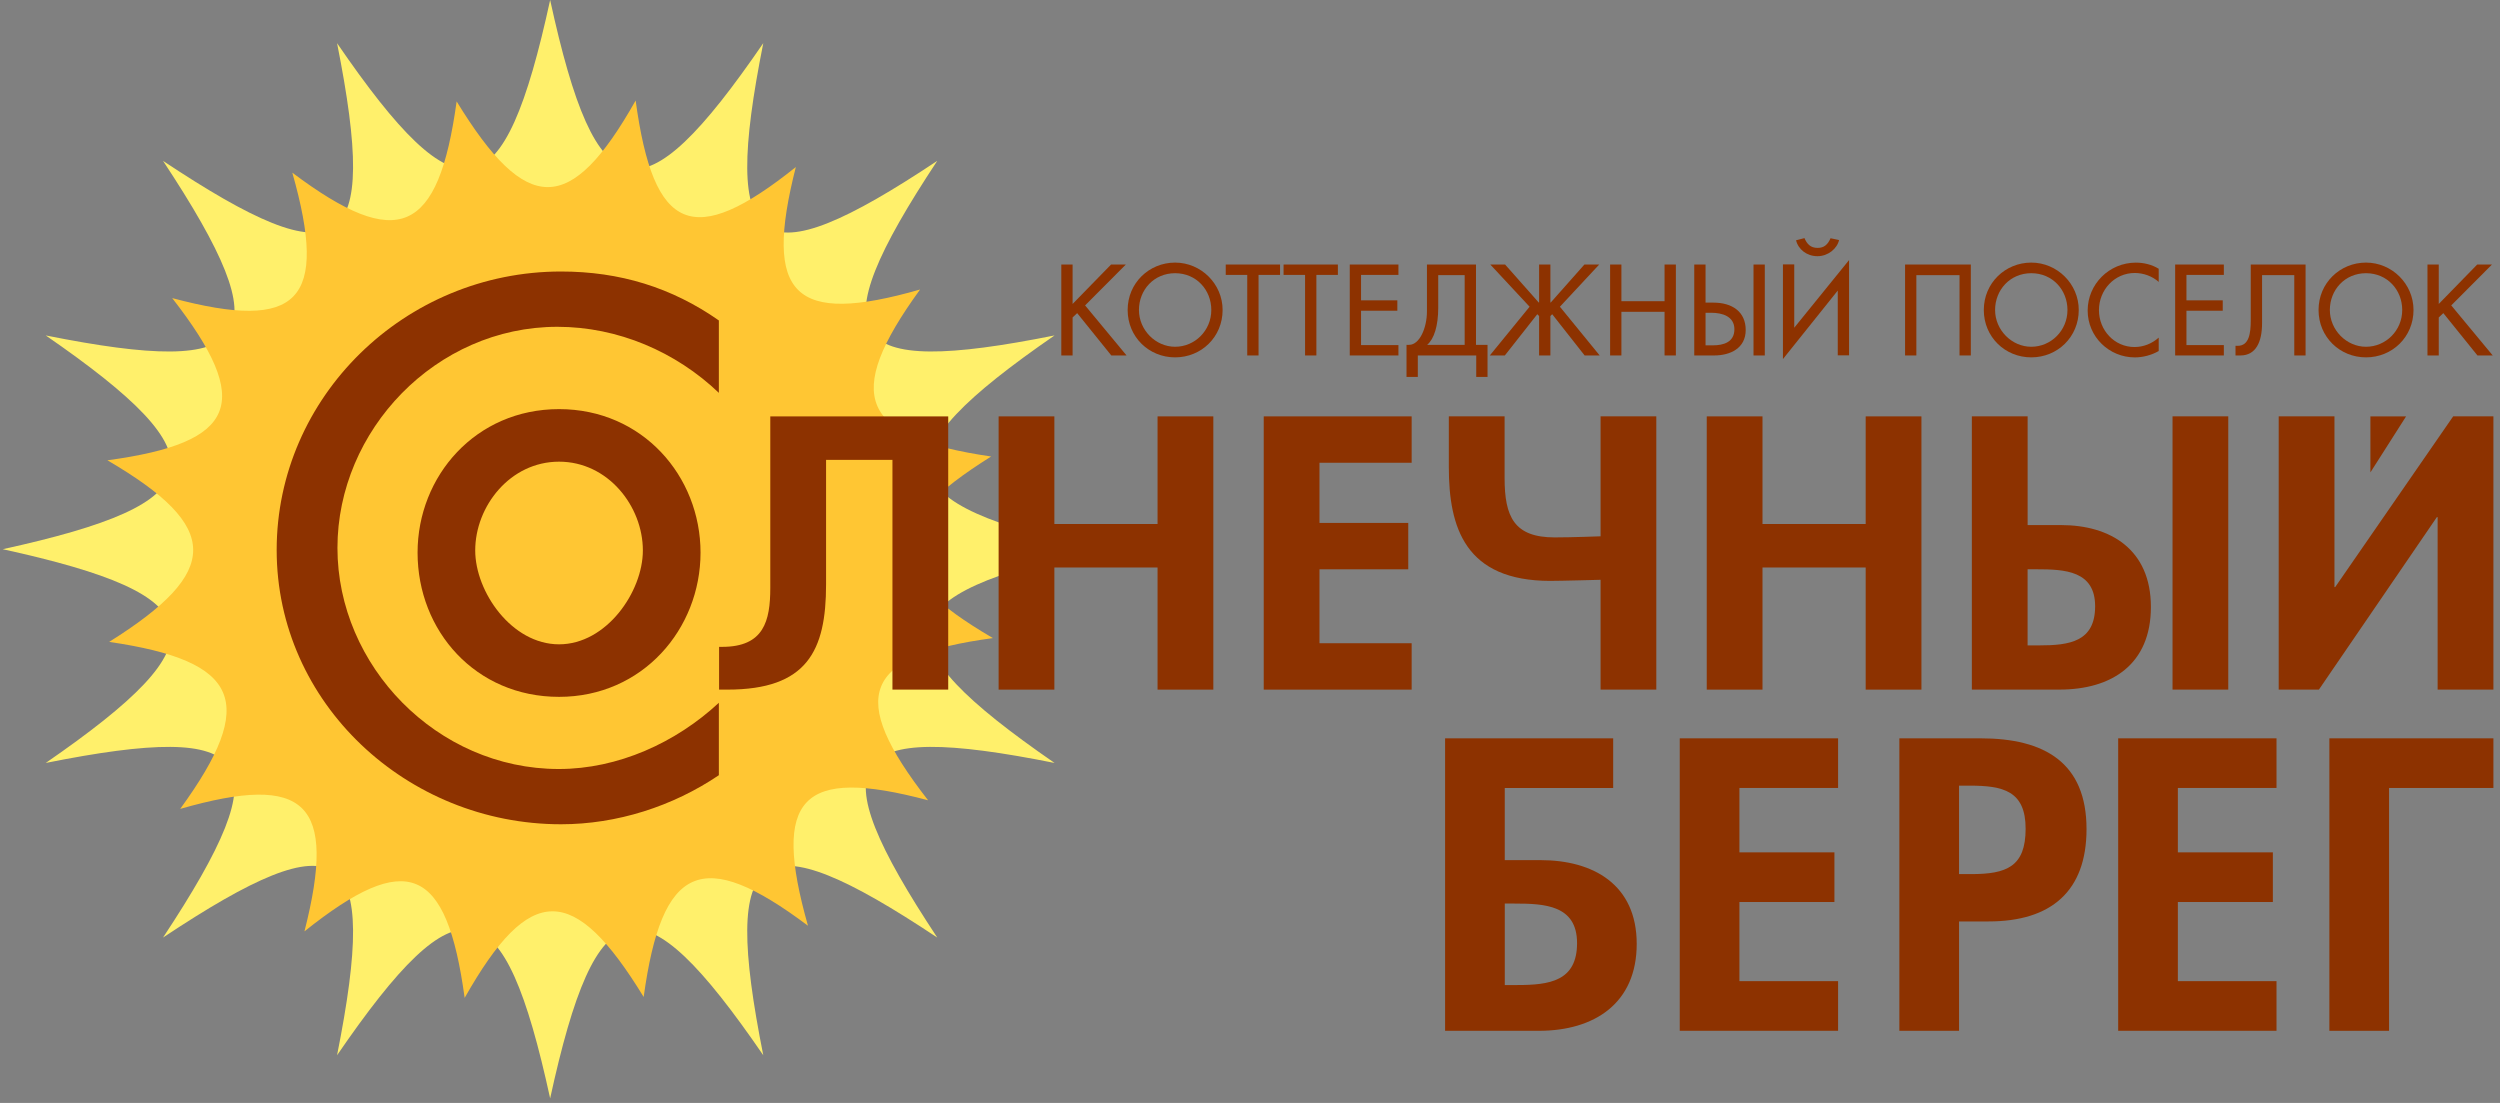 <svg width="136" height="60" viewBox="0 0 136 60" fill="none" xmlns="http://www.w3.org/2000/svg">
<rect x="0" y="0" width="136" height="60" fill="#808080" stroke="none"/>
<g clip-path="url(#clip0_63_742)">
<path d="M0.146 29.876C11.675 32.405 12.186 34.813 2.487 41.505C14.033 39.194 15.369 41.168 8.869 51.003C18.672 44.483 20.639 45.823 18.336 57.406C25.007 47.676 27.408 48.188 29.928 59.753C32.448 48.188 34.849 47.676 41.522 57.406C39.217 45.823 41.184 44.483 50.987 51.003C44.487 41.168 45.823 39.194 57.369 41.505C47.671 34.813 48.181 32.405 59.71 29.876C48.181 27.348 47.671 24.939 57.369 18.247C45.823 20.558 44.487 18.585 50.987 8.75C41.184 15.271 39.217 13.93 41.522 2.348C34.849 12.078 32.448 11.565 29.928 0C27.408 11.565 25.007 12.078 18.336 2.348C20.639 13.93 18.672 15.271 8.869 8.751C15.369 18.586 14.033 20.559 2.487 18.247C12.186 24.94 11.675 27.348 0.146 29.877V29.876Z" fill="#FFF06B"/>
<path d="M5.939 34.919C13.065 35.963 14.036 38.181 9.803 44.004C16.674 42.033 18.344 43.666 16.562 50.667C22.154 46.198 24.295 47.096 25.277 54.285C28.825 48.008 31.213 48.021 35.016 54.236C36.011 47.012 38.193 46.038 43.954 50.36C41.977 43.38 43.579 41.694 50.489 43.536C46.055 37.841 46.931 35.673 54.013 34.712C47.807 31.083 47.808 28.66 53.917 24.834C46.791 23.789 45.821 21.571 50.053 15.749C43.181 17.721 41.512 16.087 43.294 9.087C37.702 13.556 35.56 12.658 34.579 5.469C31.032 11.747 28.643 11.733 24.841 5.517C23.846 12.741 21.663 13.714 15.902 9.394C17.881 16.374 16.279 18.058 9.367 16.216C13.801 21.911 12.927 24.079 5.843 25.04C12.049 28.67 12.047 31.092 5.939 34.919Z" fill="#FFC633"/>
<path d="M39.106 38.232C36.768 40.402 33.623 41.834 30.402 41.834C23.75 41.834 18.357 36.205 18.357 29.806C18.357 23.407 23.71 17.778 30.324 17.778C33.621 17.778 36.769 19.138 39.106 21.371V17.433C36.54 15.636 33.714 14.77 30.52 14.77C22.018 14.77 15.051 21.593 15.051 29.921C15.051 38.248 22.136 44.84 30.52 44.84C33.56 44.84 36.597 43.868 39.106 42.171V38.232Z" fill="#8D3200"/>
<path d="M22.716 30.063C22.716 25.903 25.872 22.256 30.413 22.256C34.953 22.256 38.109 25.904 38.109 30.063C38.109 34.222 34.952 37.909 30.413 37.909C25.873 37.909 22.716 34.322 22.716 30.063ZM25.852 29.945C25.852 32.192 27.833 35.051 30.413 35.051C32.992 35.051 34.972 32.192 34.972 29.945C34.972 27.539 33.075 25.115 30.413 25.115C27.751 25.115 25.852 27.539 25.852 29.945Z" fill="#8D3200"/>
<path d="M48.549 37.515V25.016H44.938V31.798C44.938 35.406 43.906 37.515 39.573 37.515H39.118V35.189H39.284C41.553 35.189 41.904 33.789 41.904 31.976V22.651H51.583V37.516H48.549V37.515Z" fill="#8D3200"/>
<path d="M62.971 28.506V22.651H66.005V37.516H62.971V30.872H57.358V37.516H54.325V22.651H57.358V28.506H62.971Z" fill="#8D3200"/>
<path d="M71.78 25.174V28.447H76.609V30.97H71.78V34.992H76.794V37.516H68.747V22.651H76.794V25.174H71.78V25.174Z" fill="#8D3200"/>
<path d="M84.347 31.601C79.704 31.601 78.816 28.703 78.816 25.41V22.65H81.85V26.001C81.85 28.111 82.366 29.235 84.574 29.235C85.502 29.235 87.071 29.175 87.071 29.175V22.649H90.103V37.514H87.071V31.541C87.071 31.541 84.925 31.6 84.347 31.6V31.601Z" fill="#8D3200"/>
<path d="M101.493 28.506V22.651H104.526V37.516H101.493V30.872H95.88V37.516H92.847V22.651H95.88V28.506H101.493Z" fill="#8D3200"/>
<path d="M112.036 37.515H107.269V22.65H110.303V28.564H112.119C114.802 28.564 117.009 29.885 117.009 33.019C117.009 36.153 114.863 37.514 112.037 37.514L112.036 37.515ZM110.302 35.109H110.941C112.572 35.109 113.975 34.913 113.975 32.98C113.975 31.048 112.324 30.969 110.797 30.969H110.301V35.109H110.302ZM121.218 22.65V37.515H118.186V22.65H121.218Z" fill="#8D3200"/>
<path d="M132.607 37.515V28.131H132.566L126.148 37.515H123.961V22.65H126.995V31.935H127.036L133.453 22.65H135.641V37.515H132.608H132.607Z" fill="#8D3200"/>
<path d="M83.715 56.076H78.613V40.165H87.757V42.866H81.859V46.791H83.803C86.674 46.791 89.037 48.12 89.037 51.348C89.037 54.576 86.74 56.076 83.714 56.076H83.715ZM81.86 53.586H82.545C84.29 53.586 85.792 53.375 85.792 51.306C85.792 49.237 84.025 49.154 82.39 49.154H81.86V53.585V53.586Z" fill="#8D3200"/>
<path d="M94.625 42.866V46.368H99.793V49.069H94.625V53.374H99.992V56.075H91.378V40.165H99.992V42.865H94.625V42.866Z" fill="#8D3200"/>
<path d="M106.572 56.076H103.325V40.165H107.743C111.232 40.165 113.507 41.495 113.507 45.103C113.507 48.479 111.585 50.126 108.184 50.126H106.572V56.076V56.076ZM106.572 47.551H107.234C109.155 47.551 110.194 47.15 110.194 45.082C110.194 43.014 108.956 42.739 107.145 42.739H106.571V47.551H106.572Z" fill="#8D3200"/>
<path d="M118.476 42.866V46.368H123.644V49.069H118.476V53.374H123.842V56.075H115.229V40.165H123.842V42.865H118.476V42.866Z" fill="#8D3200"/>
<path d="M129.965 42.866V56.076H126.718V40.165H135.641V42.866H129.965Z" fill="#8D3200"/>
<path d="M128.95 22.651V25.698L130.891 22.651H128.95Z" fill="#8D3200"/>
<path d="M60.442 14.39H61.246L59.029 16.614L61.285 19.337H60.455L58.598 17.034L58.349 17.27V19.337H57.735V14.39H58.349V16.535L60.442 14.39Z" fill="#8D3200"/>
<path d="M66.51 16.863C66.51 18.332 65.353 19.441 63.927 19.441C62.501 19.441 61.344 18.333 61.344 16.863C61.344 15.393 62.514 14.285 63.927 14.285C65.34 14.285 66.51 15.446 66.51 16.863ZM65.895 16.863C65.895 15.774 65.085 14.862 63.927 14.862C62.769 14.862 61.959 15.774 61.959 16.863C61.959 17.952 62.861 18.864 63.927 18.864C64.993 18.864 65.895 17.991 65.895 16.863Z" fill="#8D3200"/>
<path d="M68.465 19.337H67.85V14.955H66.68V14.39H69.635V14.955H68.465V19.337H68.465Z" fill="#8D3200"/>
<path d="M71.61 19.337H70.996V14.955H69.826V14.39H72.781V14.955H71.611V19.337H71.61Z" fill="#8D3200"/>
<path d="M73.427 14.39H76.075V14.955H74.041V16.339H76.016V16.904H74.041V18.773H76.075V19.337H73.427V14.391V14.39Z" fill="#8D3200"/>
<path d="M77.128 20.504H76.514V18.759H76.658C77.22 18.759 77.626 17.848 77.626 16.936V14.39H80.294V18.759H80.922V20.504H80.307V19.337H77.129V20.504H77.128ZM79.678 14.968H78.24V16.739C78.24 17.736 78.011 18.444 77.638 18.759H79.678V14.968Z" fill="#8D3200"/>
<path d="M86.204 19.337L84.439 17.093L84.341 17.192V19.337H83.726V17.192L83.628 17.093L81.863 19.337H81.046L83.21 16.686L81.072 14.39H81.877L83.707 16.456H83.727V14.39H84.342V16.456H84.361L86.192 14.39H86.997L84.859 16.686L87.023 19.337H86.206H86.204Z" fill="#8D3200"/>
<path d="M90.552 16.385V14.39H91.167V19.337H90.552V16.962H88.205V19.337H87.59V14.39H88.205V16.385H90.552Z" fill="#8D3200"/>
<path d="M92.782 16.463H93.214C94.227 16.463 94.966 16.955 94.966 17.952C94.966 18.949 94.123 19.337 93.253 19.337H92.167V14.39H92.782V16.463ZM92.782 18.786H93.187C93.756 18.786 94.351 18.615 94.351 17.913C94.351 17.212 93.697 17.015 93.096 17.015H92.782V18.786ZM96.005 14.391V19.337H95.391V14.391H96.005Z" fill="#8D3200"/>
<path d="M99.974 19.33V15.807L96.992 19.533V14.384H97.607V17.828L100.589 14.148V19.33H99.974ZM100.047 13.052C99.942 13.524 99.451 13.937 98.87 13.937C98.288 13.937 97.823 13.563 97.706 13.071L98.163 12.953C98.301 13.281 98.503 13.485 98.87 13.485C99.242 13.492 99.438 13.288 99.582 12.96L100.047 13.059V13.052Z" fill="#8D3200"/>
<path d="M107.213 19.337H106.598V14.968H104.25V19.337H103.636V14.39H107.213V19.337Z" fill="#8D3200"/>
<path d="M113.084 16.863C113.084 18.332 111.927 19.441 110.502 19.441C109.076 19.441 107.919 18.333 107.919 16.863C107.919 15.393 109.089 14.285 110.502 14.285C111.914 14.285 113.084 15.446 113.084 16.863ZM112.47 16.863C112.47 15.774 111.66 14.862 110.502 14.862C109.344 14.862 108.533 15.774 108.533 16.863C108.533 17.952 109.436 18.864 110.502 18.864C111.568 18.864 112.47 17.991 112.47 16.863Z" fill="#8D3200"/>
<path d="M117.433 15.335C117.08 15.02 116.596 14.85 116.132 14.85C115.027 14.85 114.183 15.775 114.183 16.871C114.183 17.966 115.02 18.878 116.119 18.878C116.602 18.878 117.067 18.694 117.434 18.366V19.095C117.054 19.318 116.571 19.443 116.139 19.443C114.733 19.443 113.569 18.321 113.569 16.891C113.569 15.46 114.739 14.287 116.191 14.287C116.623 14.287 117.061 14.392 117.434 14.621V15.336L117.433 15.335Z" fill="#8D3200"/>
<path d="M118.328 14.39H120.977V14.955H118.943V16.339H120.917V16.904H118.943V18.773H120.977V19.337H118.328V14.391V14.39Z" fill="#8D3200"/>
<path d="M123.056 17.585C123.056 18.609 122.716 19.337 121.879 19.337H121.611V18.812H121.735C122.356 18.812 122.441 18.116 122.441 17.415V14.39H125.423V19.337H124.809V14.968H123.056V17.585Z" fill="#8D3200"/>
<path d="M131.295 16.863C131.295 18.332 130.138 19.441 128.712 19.441C127.286 19.441 126.129 18.333 126.129 16.863C126.129 15.393 127.299 14.285 128.712 14.285C130.125 14.285 131.295 15.446 131.295 16.863ZM130.681 16.863C130.681 15.774 129.87 14.862 128.712 14.862C127.554 14.862 126.744 15.774 126.744 16.863C126.744 17.952 127.646 18.864 128.712 18.864C129.778 18.864 130.681 17.991 130.681 16.863Z" fill="#8D3200"/>
<path d="M134.76 14.39H135.564L133.348 16.614L135.604 19.337H134.773L132.917 17.034L132.668 17.27V19.337H132.054V14.39H132.668V16.535L134.76 14.39H134.76Z" fill="#8D3200"/>
</g>
<defs>
<clipPath id="clip0_63_742">
<rect width="136" height="60" fill="white"/>
</clipPath>
</defs>
</svg>

